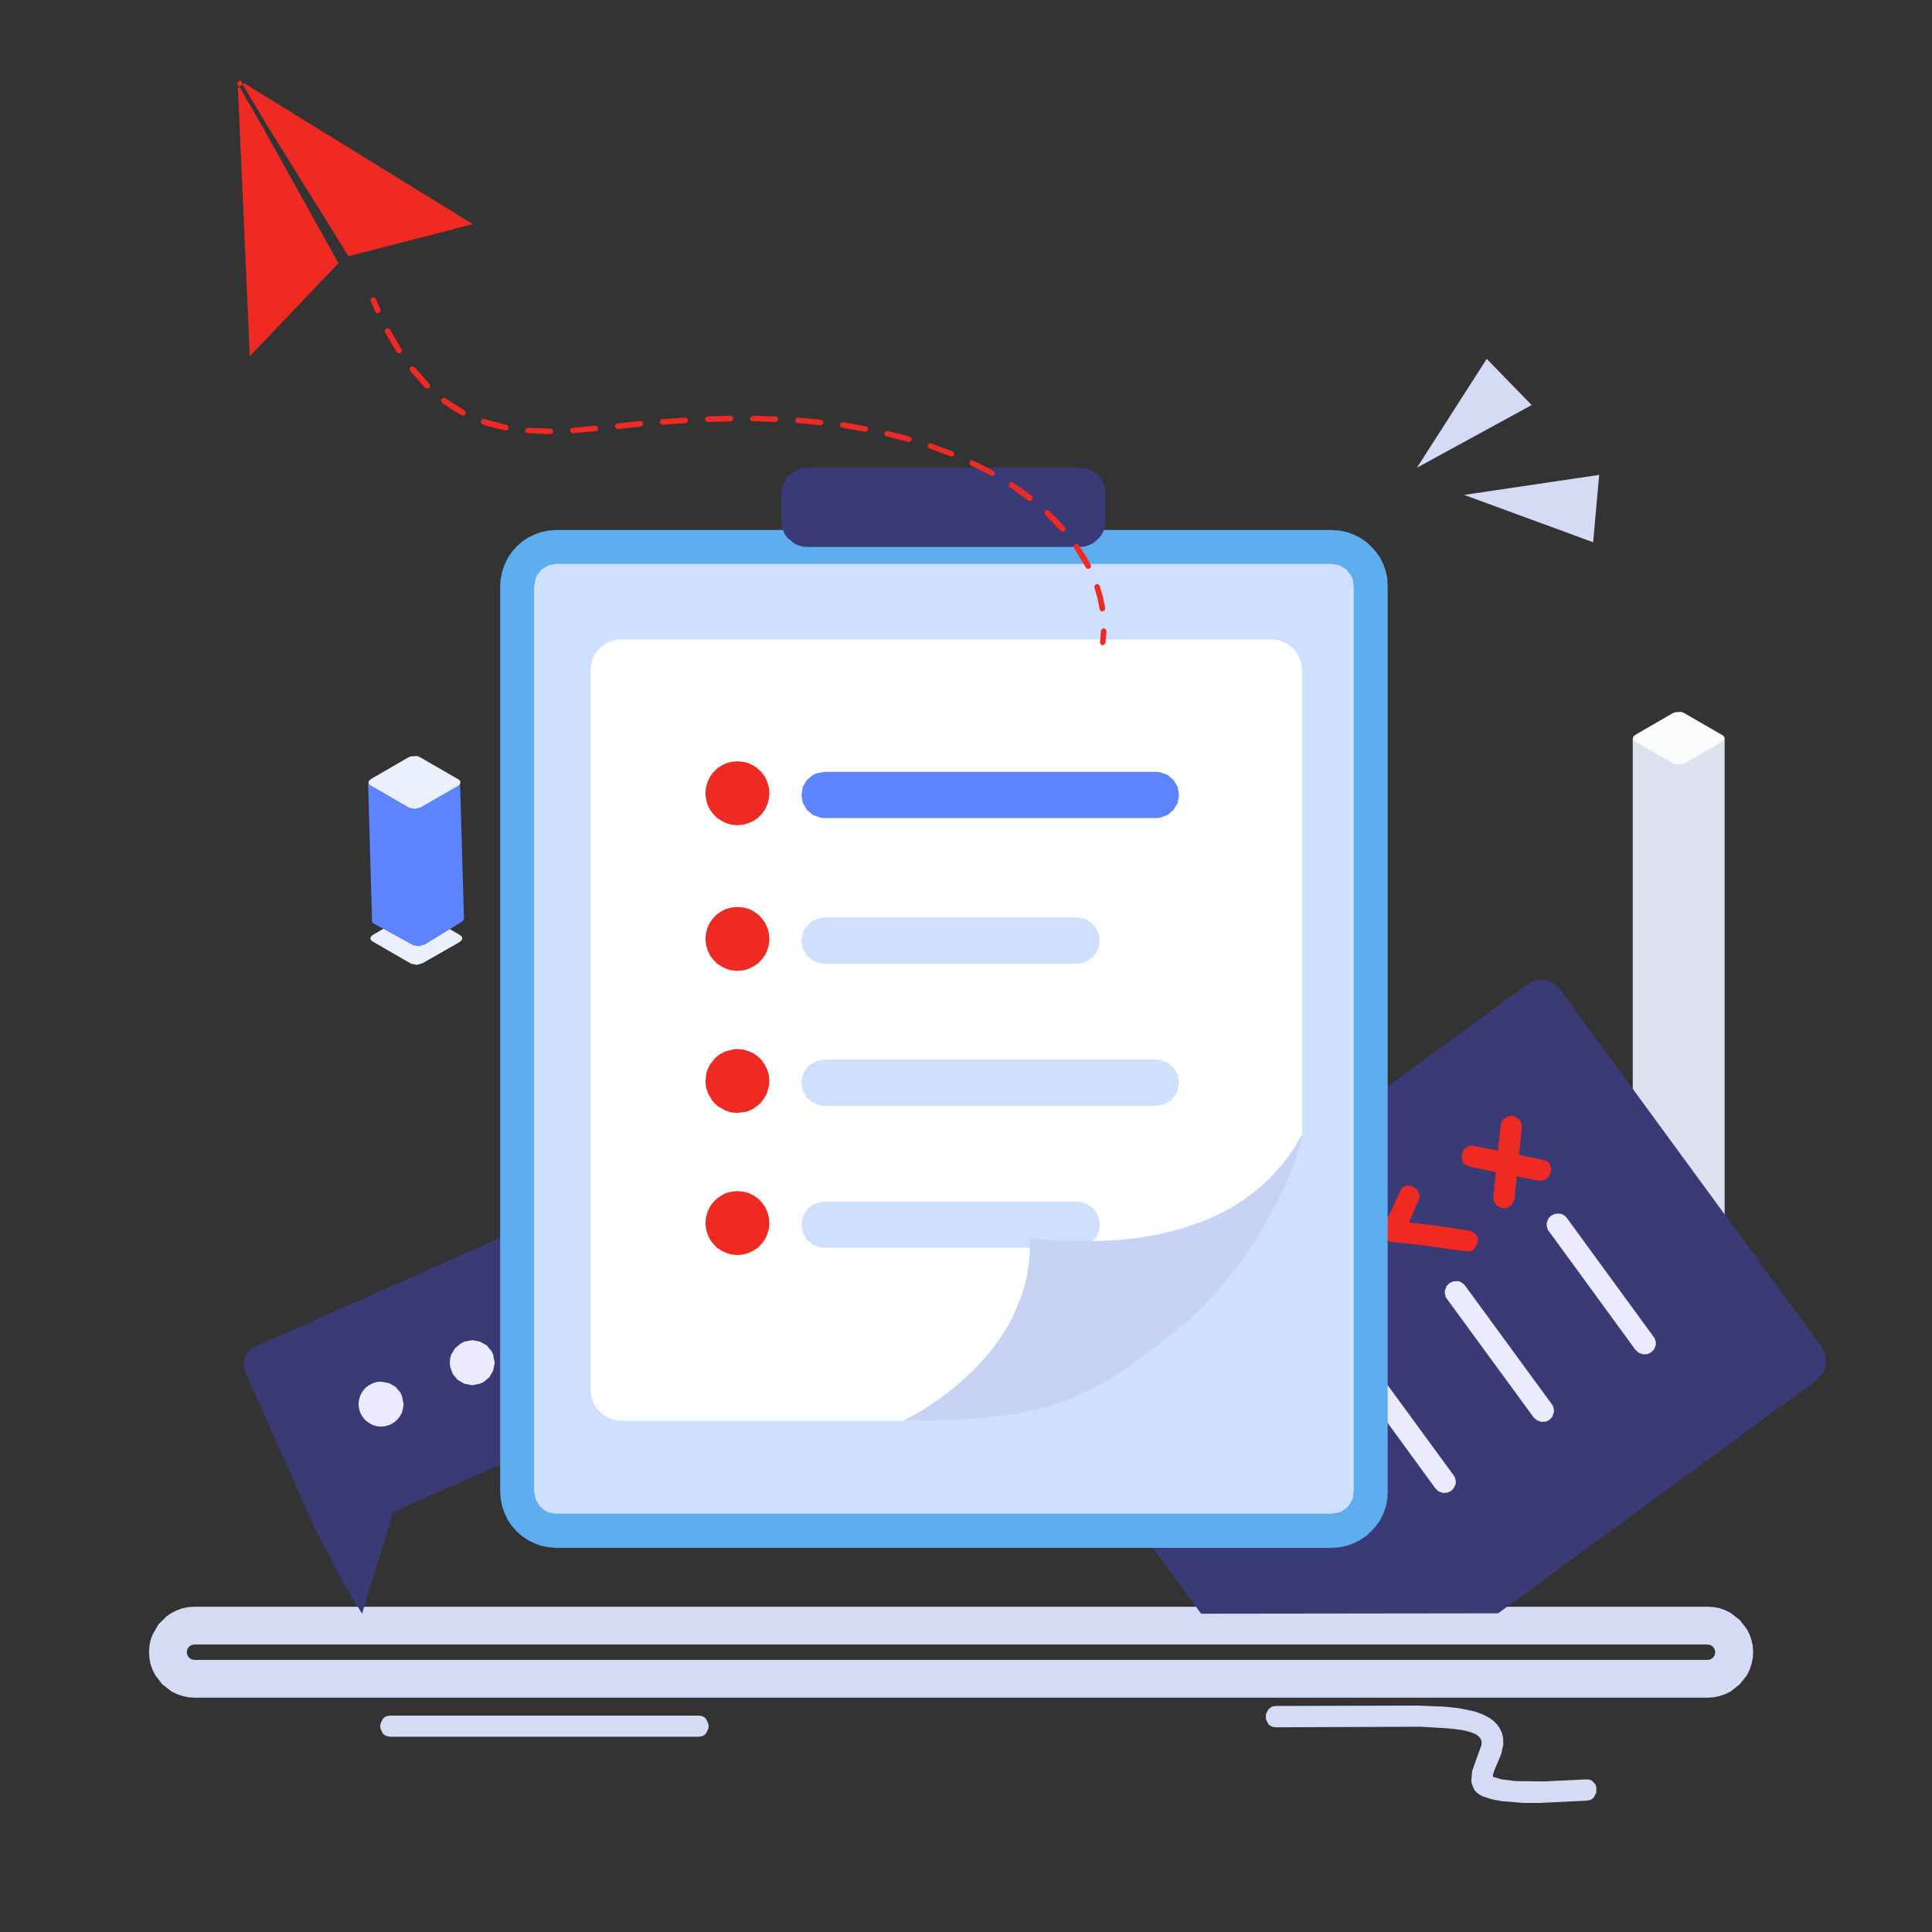 <?xml version="1.0" encoding="utf-8"?>
<!-- Generator: Adobe Illustrator 24.2.0, SVG Export Plug-In . SVG Version: 6.00 Build 0)  -->
<svg version="1.1" id="图层_1" xmlns="http://www.w3.org/2000/svg" xmlns:xlink="http://www.w3.org/1999/xlink" x="0px" y="0px"
	 viewBox="0 0 1024 1024" style="enable-background:new 0 0 1024 1024;" xml:space="preserve">
<rect x="0" y="0" width="1024" height="1024" fill="#333333" stroke="none"/>
<style type="text/css">
	.st0{fill:#D3DCF4;}
	.st1{fill:#C9CFE5;fill-opacity:0.3;}
	.st2{fill:#DEE1F0;}
	.st3{fill:#FAFBFD;}
	.st4{fill:#EBF0FF;}
	.st5{fill:#5D83FF;}
	.st6{fill:#3A3A77;}
	.st7{fill:#EBEAFF;}
	.st8{fill:#EE2A23;}
	.st9{fill:#CEDFFF;}
	.st10{fill:#5EADEF;}
	.st11{fill:#FFFFFF;}
	.st12{fill:#C6D3F4;}
</style>
<path class="st0" d="M905.1,899.8h-802l-3.3-0.2l-3.1-0.7l-3-1l-2.8-1.4l-4.9-3.8l-3.7-4.8l-1.4-2.8l-1.1-3l-0.6-3.1l-0.2-3.3
	l0.2-3.3l0.6-3.2l1.1-2.9l3.1-5.4l4.4-4.3l2.5-1.7l2.8-1.4l3-1.1l3.1-0.6l3.3-0.2h802l3.3,0.2l3.1,0.6l3,1.1l2.8,1.4l4.8,3.7
	l3.8,4.9l1.4,2.8l1,2.9l0.7,3.2l0.2,3.3L929,879l-0.7,3.1l-1,3l-1.4,2.8l-3.8,4.8l-4.8,3.8l-2.8,1.4l-3,1l-3.1,0.7L905.1,899.8z
	 M905,871.6H103.1l-1.6,0.3l-1.3,0.9l-0.9,1.3l-0.3,1.6l0.3,1.6l0.9,1.3l1.3,0.9l1.6,0.3H905l1.6-0.3l1.3-0.9l0.9-1.3l0.3-1.6
	l-0.3-1.6l-0.9-1.3l-1.3-0.9L905,871.6z"/>
<path class="st0" d="M676.3,915.5l76.8-0.3l14.8,0.9l7.3,0.9l3.7,0.9l3.4,1.3l1.6,1.3l1,1.3l0.4,1.5l-0.1,1.6l-4.9,13.6l-0.5,5.5
	l0.4,1.9l1.4,3.1l1.8,1.7l2.2,1.3l5.2,1.7l5.5,1l11.1,0.9h8.3l25.1-1.2l1.8-0.3l1.3-0.6l1-1l1.2-2.5v-2.8l-0.4-1.3l-1.8-2l-1.3-0.6
	l-1.8-0.2l-22.5,1.1l-15.1-0.2l-7.4-0.9l-6.4-1.9l1.5,1.8l0.3,0.9l0.1-3.2l0.5-1.8l3.9-9.3l1.1-5l-0.1-3.2l-0.6-2.8l-1.1-2.4
	l-1.5-2.2l-1.9-1.9l-2.2-1.6l-3.7-1.9l-4.1-1.5l-8.3-1.7l-7.3-0.8l-14.8-0.6l-74.9,0.2l-1.7,0.2l-1.3,0.7l-1,0.9l-1.3,2.4l-0.1,1.5
	l0.1,1.4l1.2,2.5l1.1,0.9l1.3,0.6L676.3,915.5z"/>
<path class="st0" d="M207,920.5h163.1l1.8-0.2l1.3-0.6l1-0.9l1.2-2.5l0.2-1.4l-0.2-1.4l-1.2-2.5l-1-0.9l-1.3-0.6l-1.8-0.2H207
	l-1.7,0.2l-1.4,0.6l-1,0.9l-1.2,2.5l-0.2,1.4l0.2,1.4l1.2,2.5l1,0.9l1.4,0.6L207,920.5z"/>
<g>
	<path class="st1" d="M887,729.9L866.4,718l-0.8-0.8l-0.2-0.9l0.4-0.9l1.1-0.9l19.5-11.3l1.5-0.6l3-0.1l1.5,0.5l20.6,11.8l0.9,0.8
		l0.1,0.9l-0.4,0.9l-1,0.9L893,729.6l-3,0.8L887,729.9z"/>
</g>
<path class="st2" d="M914.1,706.7V391.2h-48.7v315.5l0.3,0.9l0.7,0.6l20.6,11.9l3,0.5l3-0.8l19.5-11.3l1-0.7L914.1,706.7
	L914.1,706.7z"/>
<g>
	<path class="st3" d="M887,404.7l-20.6-11.8l-0.8-0.9l-0.2-0.8l0.4-0.9l1.1-0.9l19.5-11.3l1.5-0.6l3-0.2l1.5,0.5l20.6,11.9l0.9,0.8
		l0.1,0.9l-0.4,0.9l-1,0.9L893,404.5l-3,0.8L887,404.7z"/>
</g>
<path class="st4" d="M217.9,510.8l-20.6-11.9l-0.8-0.8l-0.2-0.9l0.4-0.9l1.1-0.9l19.6-11.3l3-0.8l3,0.6l20.6,11.8l0.9,0.9l0.1,0.8
	l-0.3,0.9l-1.1,1L224,510.5l-3,0.9L217.9,510.8z"/>
<path class="st5" d="M245.9,486.9l-2.1-73l-48.7,1.4l2.1,73l0.3,0.9l21.7,11.9l3,0.4l3-0.9l19.2-11.8l1-0.8L245.9,486.9L245.9,486.9
	z"/>
<path class="st4" d="M216.9,428.1l-20.6-11.9l-0.8-0.8l-0.2-0.9l0.4-0.8l1.1-0.9l19.5-11.3l1.5-0.6l3.1-0.2l1.5,0.5l20.6,11.9
	l0.9,0.8l0.1,0.9l-0.3,0.9l-1.1,0.9L223,427.9l-3,0.8L216.9,428.1z"/>
<path class="st6" d="M326.5,749l-118.1,52.4l-16.5,53.9l-9.2-15.3l-10.2-19l-6.1-12L130,727l-0.9-3.8l0.7-3.9l2.1-3.3l3.2-2.2
	L282,648.6l1.9-0.6l3.9-0.1l3.7,1.4l2.8,2.7l1,1.7l36.3,82l0.9,3.8l-0.6,3.9l-2.2,3.4L326.5,749z"/>
<path class="st7" d="M213.9,744.2l-0.3,2.4l-0.6,2.2l-1.1,2l-1.5,1.8l-1.8,1.5l-2.1,1.1l-2.3,0.7l-2.3,0.2l-2.3-0.2l-2.2-0.7l-2-1.1
	l-1.9-1.5l-1.5-1.9l-1.1-2l-0.6-2.2l-0.3-2.3l0.3-2.3l0.7-2.3l1.1-2.1l1.5-1.8l1.8-1.4l2-1.1l2.2-0.7l2.4-0.2l4.2,0.8l3.5,2l2.6,3.1
	l0.8,1.9L213.9,744.2z"/>
<path class="st7" d="M262.2,722.3l-0.8,4.1l-2,3.5l-3.1,2.6l-1.9,0.9l-4.1,0.8l-4.2-0.8l-3.5-2l-2.6-3.1l-1.4-3.9l-0.2-2.1l0.2-2.2
	l0.5-2l2.1-3.5l3.1-2.6l1.8-0.9l4.2-0.8l4.1,0.8l3.6,2l2.6,3.1l0.8,1.9L262.2,722.3z"/>
<path class="st6" d="M636.8,855.6l-0.2-0.3"/>
<path class="st6" d="M794.6,854.5l-1,0.8"/>
<path class="st6" d="M636.6,855.3l-91.3-124.7l-1.2-2.2l-0.8-2.3l-0.4-2.4l0.1-2.5l0.7-2.4l1-2.2l1.5-1.9l1.9-1.7l261.3-191.2
	l2.1-1.2l2.3-0.9l2.4-0.3l2.5,0.1l2.4,0.6l2.2,1.1l2,1.5l1.6,1.8l138.6,189.4l2,4l0.4,4.3l-1,4.1l-1,1.9l-3.1,3.3L794,855.1"/>
<path class="st7" d="M830.5,645.6l46.5,63.7l0.6,2v1.6l-0.9,2.3l-1.5,1.5l-1.9,1l-2.6,0.1l-2.3-0.9l-1.6-1.5l-46.5-63.7l-0.5-2v-1.5
	l0.9-2.4l1.4-1.5l2-0.9l2.5-0.2l1.5,0.4l1.7,1.1L830.5,645.6z"/>
<path class="st7" d="M776.5,681.4l46.6,63.7l0.5,2v1.5l-0.9,2.4l-1.4,1.5l-2,1l-2.5,0.1l-2.3-0.9l-1.6-1.4l-46.6-63.7l-0.5-2V684
	l0.9-2.3l1.5-1.6l1.9-0.9l2.6-0.2l1.4,0.4l1.7,1.2L776.5,681.4z"/>
<path class="st7" d="M724.4,719l46.6,63.7l0.6,2v1.6l-1,2.3l-1.4,1.6l-2,0.9l-2.5,0.2l-2.3-0.9l-1.6-1.5l-46.5-63.8l-0.6-2v-1.5
	l0.9-2.4l1.5-1.5l1.9-0.9l2.6-0.2l1.4,0.4l1.7,1.1L724.4,719z"/>
<path class="st8" d="M795.3,597.1l-3.8,37.6l0.1,1.5l1.5,2.5l2.6,1.5l1.4,0.2l1.6-0.3l2.4-1.4l1.4-2.5l0.3-1.5l3.8-37.6l-0.2-1.5
	l-0.6-1.4l-0.9-1.1l-2.6-1.5l-1.4-0.2l-1.6,0.2l-2.4,1.5l-1.4,2.4L795.3,597.1z"/>
<path class="st8" d="M778.7,618.2l18.1,4l18.3,3.5l1.7,0.1l1.5-0.3l1.3-0.7l1-1l1.3-2.4l0.3-1.5l-0.6-2.6l-0.7-1l-1.2-0.9l-1.6-0.6
	l-38.2-7.7l-1.4,0.3l-2.3,1.6l-0.8,1.1l-0.7,2.8l0.5,2.6l0.7,1.1l1.2,0.9L778.7,618.2z"/>
<path class="st8" d="M742.1,631.3l-4.5,10l-3.6,7.2l2-1.3l-2.6,1.3l-1.2,2.1l-0.2,2.5l0.7,1.8l1.1,1.7l2.3,1.4l1.4,0.3l10.1,0.9
	l30.1,4.1l1.4-0.1l1.4-0.6l1.1-1l1.5-2.6l0.2-1.4l-0.2-1.6l-0.6-1.3l-0.9-1l-2.4-1.4l-18.9-2.8l-22.8-2.5l1.5,11.1l1.8-0.8l1.6-1.2
	l2.3-3.4l7.6-17.5l0.1-1.4l-1-2.7l-0.9-1.1l-2.5-1.4l-2.6-0.2l-1.3,0.5l-1.1,0.9L742.1,631.3L742.1,631.3z"/>
<path class="st9" d="M294.8,289.9h411l2.9,0.2l5.2,1.4l2.4,1.2l2.9,2.1l2.4,2.5l2.1,2.9l1.2,2.3l1.4,5.2l0.2,2.9v480l-0.2,2.9
	l-1.4,5.2l-1.2,2.4l-2.1,2.9l-2.4,2.4l-2.9,2.1l-2.4,1.2l-5.2,1.4l-2.9,0.2h-411l-2.8-0.2l-5.2-1.4l-2.4-1.2l-2.9-2.1L279,804
	l-2.1-2.9l-1.2-2.4l-1.4-5.2l-0.2-2.9v-480l0.2-2.9l1.4-5.2l1.2-2.3l2.1-2.9l2.5-2.5l2.9-2.1l2.4-1.2l5.2-1.4L294.8,289.9z"/>
<path class="st10" d="M705.8,820.4h-411l-4-0.3l-3.9-0.8l-3.6-1.3l-3.5-1.7l-3.1-2.1l-2.9-2.6l-2.5-2.8l-2.1-3.1l-1.7-3.5l-1.3-3.6
	l-0.8-3.9l-0.3-4v-480l0.3-4.1l0.8-3.9l1.3-3.6l1.7-3.5l2.1-3.1l2.5-2.8l2.9-2.6l3.1-2.1l3.5-1.7l3.6-1.3l3.9-0.8l4-0.3h411l4.1,0.3
	l3.8,0.8l3.7,1.3l3.4,1.7l3.2,2.1l2.8,2.6l2.5,2.8l2.2,3.1l1.7,3.5l1.3,3.6l0.8,3.9l0.2,4.1v480l-0.2,4l-0.8,3.9l-1.3,3.6l-1.7,3.5
	l-2.2,3.1l-2.5,2.8l-2.8,2.6l-3.2,2.1l-3.4,1.7l-3.7,1.3l-3.8,0.8L705.8,820.4z M294.8,298.9l-4.1,0.7l-3.4,2.1l-2.6,3l-0.8,1.8
	l-0.8,4.1v480l0.8,4.1l2,3.5l3,2.5l1.8,0.9l4.1,0.7h411l4.1-0.7l1.8-0.9l3.1-2.5l2-3.5l0.7-4.1v-480l-0.7-4.1l-0.9-1.8l-2.5-3
	l-3.5-2.1l-4.1-0.7H294.8z"/>
<path class="st11" d="M489.4,753h-160l-3.3-0.3l-3-0.9l-2.8-1.5l-2.5-2.1l-2.1-2.5l-1.5-2.8l-0.9-3l-0.3-3.2V355.2l0.3-3l0.7-2.7
	l1.2-2.6l1.6-2.3l2-1.9l2.3-1.6l2.5-1.2l2.7-0.8l3-0.2h344.5l3,0.2l2.7,0.8l2.5,1.2l2.3,1.6l2,1.9l1.6,2.3l1.2,2.6l0.8,2.7l0.2,3
	v246l-2.4,8.7l-3,9l-3.8,9.5l-4.3,9.3l-5.1,9.4l-5.8,9.6l-4.6,6.9l-10.7,13.8l-6.1,6.8l-6.2,6.5l-6.8,6.4l-7.2,6.2l-7.8,6l-7.9,5.6
	l-8.4,5.4l-9,5.1l-9.6,4.9l-9.6,4.3l-10.3,4l-10.8,3.6l-11.5,3.2l-11.4,2.6l-12.1,2.2l-12.8,1.7L489.4,753z"/>
<path class="st6" d="M427.9,247.9h144.3l2.7,0.2l2.6,0.8l2.3,1.3l2.2,1.7l1.7,2.1l1.3,2.4l0.7,2.6l0.3,2.7v14.4l-0.2,2.5l-0.7,2.3
	l-1,2.2l-1.4,1.9l-3.5,3l-2.2,1l-2.3,0.7l-2.5,0.2H427.9l-2.6-0.2L423,289l-2.1-1l-3.6-3l-1.4-1.9l-1-2.2l-0.6-2.3l-0.2-2.5v-14.4
	l0.2-2.7l0.8-2.6l1.3-2.4l1.7-2.1l2.1-1.7l2.4-1.3l2.5-0.8L427.9,247.9z"/>
<path class="st0" d="M811.8,214.7L788,190.2l-37,57.7L811.8,214.7z"/>
<path class="st0" d="M847.6,251.7L776,262.3l68.4,25.1L847.6,251.7z"/>
<path class="st8" d="M407.8,420.4l-0.3,3.1l-0.8,2.9l-1.2,2.6l-1.7,2.4l-2,2l-2.4,1.7l-2.7,1.2l-2.8,0.8l-3.1,0.3l-3.1-0.3l-2.8-0.8
	l-2.6-1.3l-2.4-1.6l-2-2.1l-1.7-2.3l-1.3-2.7l-0.7-2.8l-0.3-3.1l0.3-3.1l0.8-2.8l1.2-2.6l1.7-2.4l2-2l2.4-1.7l2.6-1.3l2.8-0.7
	l3.1-0.3l3.1,0.3l2.9,0.7l2.6,1.3l2.4,1.7l2,2l1.7,2.4l1.2,2.6l0.8,2.8L407.8,420.4z"/>
<path class="st5" d="M437,409.1h175.7l2.2,0.2l4,1.5l3.2,2.7l2.1,3.6l0.7,4.3l-0.7,4.2l-2.2,3.7l-3.1,2.6l-4,1.5l-2.2,0.2H437
	l-2.2-0.2l-4-1.5l-3.1-2.6l-2.2-3.7l-0.7-4.2l0.7-4.3l2.1-3.6l3.2-2.7l1.9-0.9L437,409.1z"/>
<path class="st8" d="M407.8,497.6l-0.3,3.1l-0.8,2.8l-1.2,2.7l-1.7,2.3l-2,2.1l-2.4,1.6l-2.6,1.3l-2.9,0.8l-3.1,0.3l-3.1-0.3
	l-2.8-0.8l-2.6-1.3l-2.4-1.6l-2-2.1l-1.7-2.3l-1.2-2.7l-0.8-2.8l-0.3-3.1l0.3-3.1l0.8-2.8l1.2-2.6l1.7-2.4l2-2l2.4-1.7l2.6-1.3
	l2.8-0.7l3.1-0.3l3.1,0.3l2.9,0.7l2.6,1.3l2.4,1.7l2,2l1.7,2.4l1.2,2.6l0.8,2.8L407.8,497.6z"/>
<path class="st9" d="M437,486.3h133.6l2.4,0.2l2.3,0.7l2.1,1.2l1.9,1.5l1.5,1.9l1.1,2.1l0.7,2.2l0.2,2.5l-0.2,2.4l-0.7,2.2l-1.1,2.1
	l-1.5,1.9l-1.9,1.5l-2.1,1.2l-2.3,0.7l-2.4,0.2H437l-2.2-0.2l-4-1.5l-3.2-2.7l-2.1-3.6l-0.7-4.2l0.7-4.3l2.1-3.6l3.2-2.7l1.9-0.9
	L437,486.3z"/>
<path class="st8" d="M407.8,572.9l-0.2,2.3l-1.1,4.2l-1.6,2.9l-2,2.6l-3.5,2.7l-2.1,1l-2.1,0.7l-4.4,0.6l-3.3-0.3l-3.1-1l-3.8-2.2
	l-1.7-1.5l-1.5-1.7l-2.2-3.8l-1-3.1l-0.3-3.3l0.5-4.4l0.8-2.1l1-2.1l2.7-3.5l2.5-2l2.9-1.6l4.3-1.1l2.2-0.2l3.1,0.3l2.8,0.8l2.7,1.2
	l2.3,1.7l2.1,2l1.6,2.4l1.3,2.6l0.8,2.8L407.8,572.9z"/>
<path class="st9" d="M437,561.6h175.7l2.2,0.2l4,1.5l3.2,2.7l2.1,3.6l0.7,4.3l-0.7,4.2l-0.9,1.9l-2.7,3.2l-3.6,2.1l-4.3,0.8H437
	l-2.2-0.2l-4-1.5l-3.2-2.7l-2.1-3.6l-0.7-4.2l0.7-4.3l0.9-1.9l2.7-3.2l3.6-2.1L437,561.6z"/>
<path class="st8" d="M407.8,648.2l-0.3,3.1l-0.8,2.8l-1.2,2.7l-1.7,2.3l-2,2.1l-2.4,1.6l-2.6,1.3l-2.9,0.8l-3.1,0.3l-3.1-0.3
	l-2.8-0.8l-2.6-1.3l-2.4-1.6l-2-2.1l-1.7-2.3l-1.2-2.7l-0.8-2.8l-0.3-3.1l0.3-3.1l0.8-2.8l1.2-2.6l1.7-2.4l2-2l2.4-1.7l2.6-1.3
	l2.8-0.7l3.1-0.3l3.1,0.3l2.9,0.7l2.6,1.3l2.4,1.7l2,2l1.7,2.4l1.2,2.6l0.8,2.8L407.8,648.2z"/>
<path class="st9" d="M437,636.9h133.6l2.4,0.2l2.3,0.7l2.1,1.2l1.9,1.5l1.5,1.9l1.1,2.1l0.7,2.2l0.2,2.5l-0.2,2.4l-0.7,2.2l-1.1,2.1
	l-1.5,1.9l-1.9,1.5l-2.1,1.2l-2.3,0.7l-2.4,0.2H437l-2.2-0.2l-4-1.5l-3.2-2.7l-2.1-3.6l-0.7-4.2l0.7-4.3l2.1-3.6l3.2-2.7l1.9-0.9
	L437,636.9z"/>
<path class="st12" d="M478.7,753l7.9-4.2l5.8-3.7l6.3-4.2l7.2-5.6l9.6-8.6l4.9-5.2l4.7-5.4l4.4-5.9l4.1-6.4l2.8-5L541,688l1.9-5.9
	l1.4-6l1-6.2l0.5-6.6v-6.9l12.6,1l11.8,0.5l11-0.1l10.4-0.5l9.8-1l9.2-1.4l9.6-2.1l8.9-2.5l8.2-2.9l7.8-3.4l7.1-3.7l6.7-4.2l5.5-4.1
	l5.2-4.3l4.8-4.7l4.4-4.9l4.2-5.3l3.7-5.7l3.5-5.9l-0.9,4.5l-1.9,6.7l-2.6,7.2l-3.6,8.6l-4.3,8.9l-5.2,9.8l-5.8,9.8l-6.8,10
	l-4.8,6.6l-10.6,12.8l-5.8,6.1l-6,5.8l-17.1,14l-16.1,12.1l-12.5,8l-6.3,3.5l-6.6,3.2l-6.8,2.9l-7,2.5l-7.6,2.2l-8.4,1.9l-8.4,1.5
	l-9.4,1.2l-10.6,1l-22.8,1H478.7z"/>
<path class="st8" d="M584.5,342l0.9-0.4l0.5-0.9l0.6-6.1l-0.4-1.1L585,333l-1,0.4l-0.5,1.1l-0.5,6.4l0.7,0.9l0.5,0.2H584.5z"/>
<path class="st8" d="M584.3,324.1l1.2-0.6l0.3-1.1l-1.2-6l-1.7-5.8l-0.3-0.6l-1-0.5l-1.1,0.4l-0.5,1l0.1,0.6l1.6,5.6l1.1,5.8
	l0.5,0.9L584.3,324.1z M576.8,301.6l1.2-0.6l0.3-1l-0.2-0.6l-2.9-5.3l-3.9-5.7l-0.8-0.1l-0.8,0.2l-0.5,0.7l-0.1,0.7l0.3,0.8
	l6.1,10.1l0.5,0.5L576.8,301.6z M563.3,281.9l1-0.4l0.3-0.4l0.1-1.2l-0.3-0.5l-4-4.4l-4.9-4.6h-1.1l-0.5,0.4l-0.3,0.5v1.1l8.6,9
	L563.3,281.9z M545.9,265.5l0.7-0.2l0.8-0.9l-0.2-1.1l-0.3-0.5l-4.9-3.6l-5.7-3.7l-0.8,0.1l-0.6,0.6l-0.2,0.7l0.1,0.8l0.6,0.6
	l9.6,6.9L545.9,265.5z M525.9,252.4l1.3-0.7l0.2-1l-0.4-0.8l-5.7-3.1l-6-2.9l-1,0.4l-0.4,0.5v1.1l0.3,0.5L525.9,252.4z M504.3,242.1
	l0.9-0.2l0.5-0.7V240l-0.8-0.8l-11.9-4.3l-1,0.5l-0.3,0.5l-0.1,0.6l0.5,1l12.3,4.6H504.3z M481.7,234.3l1.3-0.7l0.2-1.1l-0.6-0.9
	l-6.2-1.8l-6.5-1.4L469,229l-0.3,0.5v0.6l0.6,1L481.7,234.3L481.7,234.3z M290.5,230.1l1.8-0.1l0.8-0.8V228l-0.8-0.8l-12.4-0.5
	l-1.1,0.4l-0.5,1v0.6l0.8,0.8L290.5,230.1z M303.7,229.6l12.6-1.1l0.7-0.9l-0.1-1.2l-0.8-0.7l-0.6-0.1l-12.5,1.2l-0.8,0.8l0.1,1.2
	l0.8,0.7L303.7,229.6z M458.5,228.8h0.6l0.9-0.7l0.1-1.2l-0.8-0.9l-12.4-2.2l-0.6,0.1l-0.9,0.6l-0.2,1.2l0.7,0.9l12.3,2.2H458.5z
	 M267.9,228.1h0.6l0.9-0.8l0.1-1.1l-0.7-0.9l-12.5-3.3l-1.1,0.5l-0.4,1.1l0.5,1.1l0.6,0.3l5.8,1.7L267.9,228.1z M327.5,227.4l12-1.3
	l1-0.5l0.4-1.1l-0.6-1l-1.1-0.4l-11.9,1.3l-1,0.5l-0.4,1.1l0.5,1L327.5,227.4z M434.8,225.4l0.6-0.1l0.9-0.8v-1.1l-0.7-0.9
	l-12.6-1.2l-0.6,0.1l-0.8,0.7l-0.1,1.2l0.7,0.8l12.4,1.3H434.8z M351.3,225.1l12-0.8l1-0.5l0.4-1.1l-0.5-1.1l-1.1-0.3l-12.6,0.9
	l-0.7,0.9v1.1l0.8,0.8L351.3,225.1L351.3,225.1z M375.1,223.7l12-0.4l1.1-0.4l0.3-0.5v-1.2l-0.4-0.5l-1-0.4l-12,0.4l-1.1,0.4
	l-0.4,1.1l0.5,1L375.1,223.7z M411,223.7l0.6-0.2l0.8-0.7v-1.2l-0.8-0.8l-12.5-0.5l-0.6,0.2l-0.8,0.8v1.1l0.8,0.8L411,223.7z
	 M245.4,220.3l0.9-0.3l0.6-0.8l-0.1-1l-0.7-0.7l-10.5-6.7l-0.8,0.1l-0.7,0.5l-0.3,0.8l0.2,0.7l0.5,0.7l5,3.4l5.2,3.1L245.4,220.3z
	 M226.4,206l0.6-0.1l0.8-0.8v-1.2l-0.3-0.5l-7.8-8.8l-0.5-0.3l-1.1-0.1l-0.9,0.7l-0.1,1.1l0.2,0.5l8,9.1l1.1,0.3V206z M211.5,187.3
	l0.8-0.2l0.5-0.6l0.2-0.8l-0.2-0.7l-6-10.2l-0.9-0.8l-1.2,0.1l-0.4,0.4l-0.4,1.1l0.2,0.6l6.1,10.4L211.5,187.3z"/>
<path class="st8" d="M200.2,166.1l1.1-0.4l0.4-1.1l-0.1-0.6l-2.3-5.5l-0.5-0.6l-0.7-0.4l-0.8,0.1l-0.6,0.5l-0.3,0.8l0.1,0.8l2.4,5.5
	l0.5,0.7L200.2,166.1z"/>
<path class="st8" d="M126.1,46.6l6.3,142.2l47-49.3l-39.7-71.3L127.5,47l-2-2.8l2-1.7l1.6,3.1l12.5,20.9l43.1,69.3l65.9-17
	L129.4,44.1L126.1,46.6z"/>
</svg>
